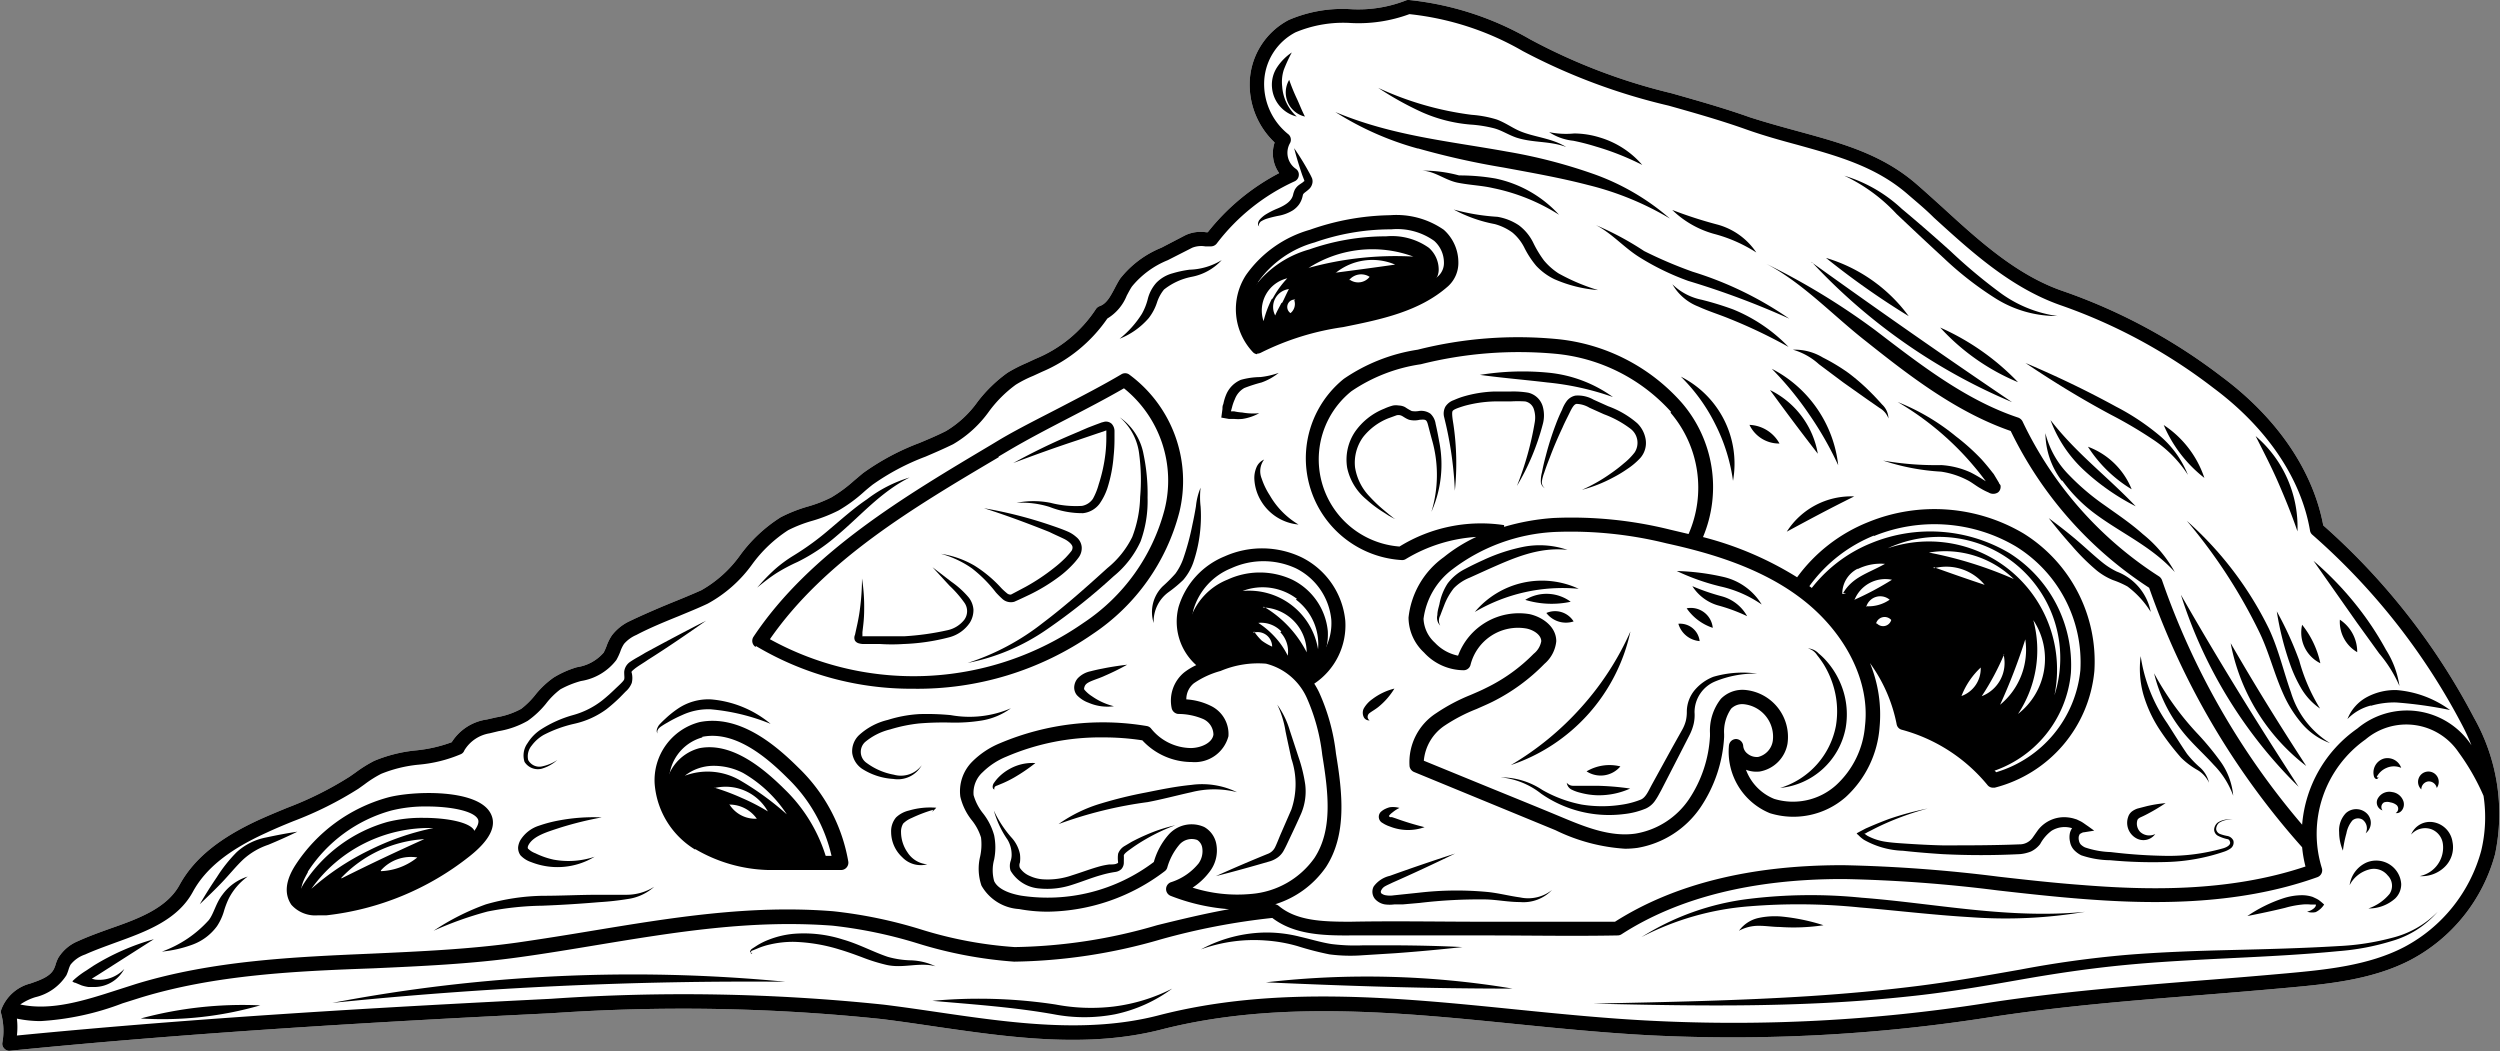 <svg xmlns="http://www.w3.org/2000/svg" viewBox="0 0 171.58 72.14"><rect x="0" y="0" width="171.58" height="72.14" fill="#808080" stroke="none"/><defs><style>.cls-1{fill:#fff;}</style></defs><g id="Layer_2" data-name="Layer 2"><g id="layer_1-2" data-name="layer 1"><path class="cls-1" d="M169.79,49.25a46.2,46.2,0,0,0-10.34-13.19c-.71-3.78-3.18-7.4-7-10.23A38.74,38.74,0,0,0,141.65,20c-3.18-1.07-5.79-3.44-8.3-5.74-.6-.54-1.19-1.08-1.79-1.6-2.36-2.06-5.09-2.81-8-3.61-1.14-.31-2.31-.63-3.46-1-1.8-.64-3.62-1.15-5.38-1.65A40.29,40.29,0,0,1,105,2.69,20.87,20.87,0,0,0,96.71,0a.49.49,0,0,0-.27.05,9,9,0,0,1-3.73.58,9.31,9.31,0,0,0-4.26.74,5,5,0,0,0-2.67,4.07,5.47,5.47,0,0,0,1.7,4.34,2.35,2.35,0,0,0,.31,2.1,15.2,15.2,0,0,0-4.9,4.06h-.11a2.51,2.51,0,0,0-1.4.19L79.71,17a6.9,6.9,0,0,0-2.83,2.12c-.15.23-.28.48-.41.73-.29.54-.54,1-1,1.16a.55.55,0,0,0-.28.24,9.06,9.06,0,0,1-4.13,3.38l-.6.28a10.12,10.12,0,0,0-1.31.67,9.68,9.68,0,0,0-2.06,2,7.19,7.19,0,0,1-2.16,2c-.57.29-1.18.55-1.83.82a16.71,16.71,0,0,0-3.87,2.07l-.63.53a9.63,9.63,0,0,1-1.55,1.14,9,9,0,0,1-1.63.63,10.21,10.21,0,0,0-1.84.73,10.18,10.18,0,0,0-2.75,2.56,8.32,8.32,0,0,1-2.7,2.45c-.63.28-1.28.55-2,.84-1,.41-2,.84-3,1.32A3.32,3.32,0,0,0,42,43.6a3.2,3.2,0,0,0-.37.74,3.79,3.79,0,0,1-.2.45,3,3,0,0,1-1.83,1A6.7,6.7,0,0,0,38,46.5a6.14,6.14,0,0,0-1.23,1.15,5.51,5.51,0,0,1-1,1,5.34,5.34,0,0,1-1.7.58l-.66.15A3.42,3.42,0,0,0,31,50.94a9.92,9.92,0,0,1-2.44.56,9.9,9.9,0,0,0-2.88.72,9.2,9.2,0,0,0-1.28.8l-.4.28a23.53,23.53,0,0,1-4.29,2.14c-.63.26-1.26.52-1.88.8-2.78,1.27-4.53,2.7-5.51,4.5-.88,1.61-2.87,2.33-4.79,3-.72.26-1.47.53-2.15.84A2.88,2.88,0,0,0,4,65.74a2.65,2.65,0,0,0-.19.48,1.62,1.62,0,0,1-.11.28c-.24.51-.92.76-1.62,1a2.89,2.89,0,0,0-2,1.81.58.58,0,0,0,0,.26,4.47,4.47,0,0,1,.08,2,.46.46,0,0,0,.14.4.47.47,0,0,0,.35.15H.64c12.76-1.27,25.42-2,37.21-2.58a130.9,130.9,0,0,1,22.66.4c1.21.15,2.43.33,3.65.51,5.15.75,10.48,1.52,15.58.2,7.84-2,16.15-1.19,24.18-.38,3.09.31,6.29.63,9.43.79a113.65,113.65,0,0,0,23-1.21c5-.78,9.73-1.16,14.77-1.56,2-.16,3.91-.32,5.89-.5,2.71-.25,5.78-.53,8.42-1.9a11.64,11.64,0,0,0,5.81-7.26A13.41,13.41,0,0,0,169.79,49.25Z"/><path d="M169.79,49.25a46.2,46.2,0,0,0-10.34-13.19c-.71-3.78-3.18-7.4-7-10.23A38.74,38.74,0,0,0,141.65,20c-3.18-1.07-5.79-3.44-8.3-5.74-.6-.54-1.19-1.08-1.79-1.6-2.36-2.06-5.09-2.81-8-3.61-1.14-.31-2.31-.63-3.46-1-1.8-.64-3.62-1.15-5.38-1.65A40.29,40.29,0,0,1,105,2.69,20.87,20.87,0,0,0,96.71,0a.49.49,0,0,0-.27.05,9,9,0,0,1-3.73.58,9.31,9.31,0,0,0-4.26.74,5,5,0,0,0-2.67,4.07,5.47,5.47,0,0,0,1.7,4.34,2.35,2.35,0,0,0,.31,2.1,15.2,15.2,0,0,0-4.9,4.06h-.11a2.51,2.51,0,0,0-1.4.19L79.71,17a6.9,6.9,0,0,0-2.83,2.12c-.15.23-.28.48-.41.73-.29.54-.54,1-1,1.16a.55.55,0,0,0-.28.24,9.06,9.06,0,0,1-4.13,3.38l-.6.28a10.12,10.12,0,0,0-1.31.67,9.68,9.68,0,0,0-2.06,2,7.19,7.19,0,0,1-2.16,2c-.57.29-1.18.55-1.83.82a16.71,16.71,0,0,0-3.87,2.07l-.63.53a9.63,9.63,0,0,1-1.55,1.14,9,9,0,0,1-1.63.63,10.21,10.21,0,0,0-1.84.73,10.18,10.18,0,0,0-2.75,2.56,8.32,8.32,0,0,1-2.7,2.45c-.63.28-1.28.55-2,.84-1,.41-2,.84-3,1.32A3.32,3.32,0,0,0,42,43.6a3.2,3.2,0,0,0-.37.74,3.79,3.79,0,0,1-.2.45,3,3,0,0,1-1.83,1A6.7,6.7,0,0,0,38,46.5a6.14,6.14,0,0,0-1.23,1.15,5.51,5.51,0,0,1-1,1,5.34,5.34,0,0,1-1.7.58l-.66.15A3.42,3.42,0,0,0,31,50.94a9.92,9.92,0,0,1-2.44.56,9.9,9.9,0,0,0-2.88.72,9.2,9.2,0,0,0-1.28.8l-.4.28a23.53,23.53,0,0,1-4.29,2.14c-.63.26-1.26.52-1.88.8-2.78,1.27-4.53,2.7-5.51,4.5-.88,1.61-2.87,2.33-4.79,3-.72.26-1.47.53-2.15.84A2.88,2.88,0,0,0,4,65.74a2.65,2.65,0,0,0-.19.48,1.62,1.62,0,0,1-.11.28c-.24.51-.92.76-1.62,1a2.89,2.89,0,0,0-2,1.81.58.58,0,0,0,0,.26,4.47,4.47,0,0,1,.08,2,.46.46,0,0,0,.14.4.47.47,0,0,0,.35.15H.64c12.76-1.27,25.42-2,37.21-2.58a130.9,130.9,0,0,1,22.66.4c1.21.15,2.43.33,3.65.51,5.15.75,10.48,1.52,15.58.2,7.84-2,16.15-1.19,24.18-.38,3.09.31,6.29.63,9.43.79a113.65,113.65,0,0,0,23-1.21c5-.78,9.73-1.16,14.77-1.56,2-.16,3.91-.32,5.89-.5,2.71-.25,5.78-.53,8.42-1.9a11.64,11.64,0,0,0,5.81-7.26A13.41,13.41,0,0,0,169.79,49.25ZM2.42,68.44a3.47,3.47,0,0,0,2.14-1.51,3.25,3.25,0,0,0,.15-.4,1.79,1.79,0,0,1,.13-.32,2.14,2.14,0,0,1,1-.7c.64-.29,1.34-.54,2.07-.81,2.1-.76,4.26-1.54,5.32-3.48.87-1.61,2.48-2.9,5.06-4.07.6-.28,1.22-.54,1.84-.79a24.53,24.53,0,0,0,4.47-2.23l.42-.3a7.75,7.75,0,0,1,1.14-.72,9.12,9.12,0,0,1,2.58-.63,9.51,9.51,0,0,0,2.89-.72.44.44,0,0,0,.24-.26,2.49,2.49,0,0,1,1.73-1.17l.62-.15a6,6,0,0,0,2-.71,6.25,6.25,0,0,0,1.24-1.16,5.21,5.21,0,0,1,1-1,6.48,6.48,0,0,1,1.41-.57A3.8,3.8,0,0,0,42.3,45.3a4,4,0,0,0,.28-.6,2.2,2.2,0,0,1,.25-.51,2.31,2.31,0,0,1,.84-.61c.89-.47,1.91-.89,2.9-1.29.67-.28,1.37-.56,2-.86a9.17,9.17,0,0,0,3.06-2.71,9.32,9.32,0,0,1,2.46-2.33,9.2,9.2,0,0,1,1.67-.65,10.34,10.34,0,0,0,1.8-.71,10.29,10.29,0,0,0,1.71-1.25c.2-.18.41-.35.61-.51a16,16,0,0,1,3.64-1.93c.63-.27,1.28-.55,1.89-.85a7.94,7.94,0,0,0,2.48-2.27,8.52,8.52,0,0,1,1.83-1.82,8.15,8.15,0,0,1,1.18-.6l.63-.29A10.33,10.33,0,0,0,76,21.86a3.23,3.23,0,0,0,1.33-1.57c.12-.22.23-.44.36-.63a6.14,6.14,0,0,1,2.45-1.8L81.83,17a1.68,1.68,0,0,1,.89-.09l.39,0a.51.51,0,0,0,.4-.2,14,14,0,0,1,5.33-4.26.49.49,0,0,0,.3-.42.48.48,0,0,0-.23-.46,1.34,1.34,0,0,1-.39-1.72.49.49,0,0,0-.13-.66,4.41,4.41,0,0,1-1.62-3.72,4,4,0,0,1,2.14-3.25,8.48,8.48,0,0,1,3.82-.64,10.07,10.07,0,0,0,4-.61,19.67,19.67,0,0,1,7.79,2.54,41.6,41.6,0,0,0,10,3.74c1.74.49,3.55,1,5.32,1.63,1.18.42,2.37.75,3.52,1.06,2.77.77,5.39,1.49,7.58,3.4.6.52,1.19,1,1.78,1.59,2.59,2.36,5.27,4.8,8.65,6a37.29,37.29,0,0,1,10.56,5.71c3.64,2.71,6,6.19,6.61,9.77a.47.47,0,0,0,.16.29,45.16,45.16,0,0,1,10.25,13,13.54,13.54,0,0,1,.67,1.45l-.08-.12A5.3,5.3,0,0,0,161.79,50,8.92,8.92,0,0,0,158,56.6a52.06,52.06,0,0,1-9.62-16.79.55.55,0,0,0-.2-.25,25.74,25.74,0,0,1-9.37-10.64.55.55,0,0,0-.3-.26c-3.61-1.2-6.76-3.67-9.81-6a48,48,0,0,0-7.47-4.55c2.51,1.31,4.6,3.57,6.86,5.33,3,2.39,6.21,4.86,9.91,6.14a26.71,26.71,0,0,0,9.5,10.76A53.1,53.1,0,0,0,158,58.15a8.48,8.48,0,0,0,.23,1.32c-5.33,1.79-11,1.62-15.46,1.26-1.86-.14-3.75-.35-5.59-.56a100.88,100.88,0,0,0-10.64-.79h-.13c-6.3,0-11.53,1.31-15.57,3.88-3,0-6,0-9,0s-6.12-.06-9.15,0c-1.9,0-3.69-.05-4.93-1.09a.53.53,0,0,0-.24-.11,6.61,6.61,0,0,0,3.49-2.56c1.44-2.23,1.13-5.06.68-7.78a14,14,0,0,0-1.16-4.21,5.6,5.6,0,0,0-.33-.59,4.81,4.81,0,0,0,2.13-4.32,5.44,5.44,0,0,0-3-4.35,6.29,6.29,0,0,0-5.27-.07,5.45,5.45,0,0,0-3.17,3.47,4,4,0,0,0,1.21,4,4.28,4.28,0,0,0-.84.51,2.51,2.51,0,0,0-.85,2.42.51.51,0,0,0,.45.42,4.4,4.4,0,0,1,1.72.35,1.19,1.19,0,0,1,.7,1.07c-.08.57-.85.91-1.54.92A3.55,3.55,0,0,1,79,50a.48.48,0,0,0-.29-.17A18.11,18.11,0,0,0,68.65,51a5.82,5.82,0,0,0-1.94,1.29,2.88,2.88,0,0,0-.8,2.39,4.08,4.08,0,0,0,.8,1.63,3.59,3.59,0,0,1,.62,1.17,3.88,3.88,0,0,1-.06,1.3,3.57,3.57,0,0,0,.09,2,3.19,3.19,0,0,0,2.58,1.61,10.69,10.69,0,0,0,2,.18,13.53,13.53,0,0,0,8-2.78.46.46,0,0,0,.17-.24A4.2,4.2,0,0,1,80.92,58a1.12,1.12,0,0,1,1.25-.35.77.77,0,0,1,.34.52,1.45,1.45,0,0,1-.25,1.09,4,4,0,0,1-1.9,1.29.5.5,0,0,0,0,.94,13.77,13.77,0,0,0,4,.91c-1.67.3-3.33.7-4.95,1.1A36.37,36.37,0,0,1,69.64,65a27.89,27.89,0,0,1-6.46-1.22,31.81,31.81,0,0,0-6-1.24C51.47,62.08,46,63,40.65,63.88c-1.68.28-3.42.56-5.15.81-3.29.46-6.7.61-10,.76-5.37.23-10.92.48-16.16,2.08l-1.28.41c-2.23.72-4.53,1.46-6.67,1A3.81,3.81,0,0,1,2.42,68.44Zm81.06-10.5a1.69,1.69,0,0,0-.83-1.18,2.11,2.11,0,0,0-2.46.54,4.8,4.8,0,0,0-1,1.86,12.09,12.09,0,0,1-9.11,2.31c-1-.18-1.63-.53-1.85-1a2.82,2.82,0,0,1,0-1.48,4.2,4.2,0,0,0,0-1.66,4.26,4.26,0,0,0-.78-1.53,3.51,3.51,0,0,1-.63-1.23A1.9,1.9,0,0,1,67.44,53a5,5,0,0,1,1.63-1.07,16.29,16.29,0,0,1,6.62-1.32,17.47,17.47,0,0,1,2.71.2,4.63,4.63,0,0,0,3.4,1.49,2.39,2.39,0,0,0,2.51-1.77,2.14,2.14,0,0,0-1.22-2.09A4.39,4.39,0,0,0,81.42,48a1.41,1.41,0,0,1,.51-1.1,6,6,0,0,1,1.84-.85,6.6,6.6,0,0,1,3.12-.5,4.19,4.19,0,0,1,2.8,2.35,13.39,13.39,0,0,1,1.06,3.92c.43,2.63.72,5.15-.54,7.07a5.89,5.89,0,0,1-4.31,2.46,10.12,10.12,0,0,1-4.05-.43A4.54,4.54,0,0,0,83,59.85,2.38,2.38,0,0,0,83.48,57.94Zm-1.57-16.1A4.42,4.42,0,0,1,84.5,39a5.31,5.31,0,0,1,4.43,0,4.41,4.41,0,0,1,2.44,3.53,3.82,3.82,0,0,1-1.75,3.46,4.63,4.63,0,0,0-2.55-1.5,7.52,7.52,0,0,0-3.61.54l-.39.13.08-.14A3,3,0,0,1,81.91,41.84Zm88.38,16.55A10.61,10.61,0,0,1,165,65c-2.46,1.28-5.43,1.56-8.05,1.8-2,.18-3.93.34-5.88.49-4.84.39-9.84.79-14.84,1.57a111.73,111.73,0,0,1-22.82,1.2c-3.11-.15-6.3-.47-9.38-.78-8.12-.82-16.52-1.67-24.53.41-4.91,1.27-10.13.51-15.18-.23-1.23-.18-2.46-.36-3.68-.51a131.92,131.92,0,0,0-22.83-.4c-11.61.58-24.08,1.29-36.65,2.52a5,5,0,0,0,0-1.16,8.1,8.1,0,0,0,1.62.17,18.77,18.77,0,0,0,5.63-1.22l1.27-.4c5.12-1.56,10.61-1.81,15.91-2,3.32-.15,6.75-.3,10.09-.77,1.74-.24,3.48-.53,5.17-.81,5.51-.91,10.71-1.77,16.28-1.35a31.43,31.43,0,0,1,5.83,1.21A29.35,29.35,0,0,0,69.6,66a37.67,37.67,0,0,0,10.07-1.53A46.68,46.68,0,0,1,87.32,63c1.48,1.13,3.41,1.22,5.42,1.2,3,0,6.13,0,9.13,0s6.13.06,9.16,0a.5.5,0,0,0,.26-.08c3.89-2.51,9-3.79,15.15-3.79h.13a99.39,99.39,0,0,1,10.53.78c1.84.21,3.75.42,5.62.57,4.64.37,10.69.54,16.33-1.48a.5.5,0,0,0,.3-.63,7.94,7.94,0,0,1,3-8.82,4.33,4.33,0,0,1,6.38.87,15.56,15.56,0,0,1,1.72,3l0,0A9.86,9.86,0,0,1,170.29,58.39Zm-73-48.2a20.87,20.87,0,0,1-5.64-2.5c3.88,1.63,7.83,2,11.75,2.71a35.9,35.9,0,0,1,5.85,1.5A16.2,16.2,0,0,1,114.61,15,20.48,20.48,0,0,0,109,12.7c-1.92-.5-3.86-.84-5.8-1.2A53.75,53.75,0,0,1,97.33,10.19Zm27,7.78c4.75,3.41,9,6.38,13.8,9.63A39.92,39.92,0,0,1,124.36,18Zm17.19,15a5.5,5.5,0,0,1-1.1-3.24,6.18,6.18,0,0,0,1.6,2.85,16.16,16.16,0,0,0,2.44,2.08c.88.63,1.8,1.24,2.65,2a8.73,8.73,0,0,1,2.19,2.6c-1.56-1.72-3.55-2.6-5.35-3.91A10.45,10.45,0,0,1,141.55,33ZM157.76,54a32,32,0,0,1-8.08-13.18C152.36,45.5,154.88,49.56,157.76,54Zm-4.66-9.85c1.73,3,3.31,5.54,5.18,8.42A13.87,13.87,0,0,1,153.1,44.17Zm9.62,4.27a3.41,3.41,0,0,0-1.61.93,2.93,2.93,0,0,1,1.36-1.52,4.12,4.12,0,0,1,2-.47,7.16,7.16,0,0,1,3.68,1.37,28.79,28.79,0,0,0-3.72-.52A5.85,5.85,0,0,0,162.72,48.44ZM21.83,62.82c.24,0,.45,0,.58,0a19.24,19.24,0,0,0,9.84-4.07c1.38-1.1,1.86-2.08,1.43-2.91-.88-1.74-5.43-1.56-7.09-1.1a11.07,11.07,0,0,0-6.3,4.61c-.7,1.08-.8,2-.29,2.75A2.2,2.2,0,0,0,21.83,62.82Zm-.7-3a10,10,0,0,1,5.72-4.19,9.62,9.62,0,0,1,2.46-.28c1.6,0,3.2.3,3.49.87.17.34-.27,1-1.17,1.68a18.29,18.29,0,0,1-9.32,3.86c-.79.09-1.29,0-1.51-.32C20.44,61,21,60.12,21.13,59.86Zm26.58-1.55a10.39,10.39,0,0,0,5,1.44c.59,0,1.18,0,1.76,0l1.24,0h2a.49.49,0,0,0,.39-.17.5.5,0,0,0,.12-.41,11.69,11.69,0,0,0-3.43-6.45c-1.61-1.6-4.07-3.66-6.78-3.12h0a4.12,4.12,0,0,0-3.08,4.23A5.81,5.81,0,0,0,47.71,58.31Zm.49-7.7h0c2.25-.45,4.43,1.41,5.87,2.85a10.75,10.75,0,0,1,3,5.32H55.68c-1,0-2,0-2.92,0a9.29,9.29,0,0,1-4.51-1.28,4.77,4.77,0,0,1-2.33-3.66A3.12,3.12,0,0,1,48.2,50.61Zm38.08-26.3a.54.54,0,0,0,.25-.06,18.37,18.37,0,0,1,5.65-1.76c2.58-.52,5.24-1.06,7.21-2.81a2.17,2.17,0,0,0,.7-1.68,3,3,0,0,0-1-2.19,5.7,5.7,0,0,0-3.68-1,17.26,17.26,0,0,0-5.51,1,8.06,8.06,0,0,0-4.38,3.1A4.3,4.3,0,0,0,86,24.18.46.46,0,0,0,86.28,24.31Zm.08-4.94a7.08,7.08,0,0,1,3.86-2.69,15.82,15.82,0,0,1,5.19-.9h.08a4.38,4.38,0,0,1,2.94.79A2,2,0,0,1,99.1,18a1.22,1.22,0,0,1-.37.93C97,20.51,94.55,21,92,21.51a21.3,21.3,0,0,0-5.61,1.68A3.43,3.43,0,0,1,86.36,19.37Zm-34.49,25a20.84,20.84,0,0,0,10.81,2.94A21.1,21.1,0,0,0,75,43.51a14.37,14.37,0,0,0,5.94-8.35,9.07,9.07,0,0,0-3.46-9.47.49.49,0,0,0-.52,0c-1.3.77-2.72,1.5-4.1,2.22S70,29.36,68.67,30.14l-.63.38C62.2,34,55.58,37.89,51.71,43.71a.51.51,0,0,0-.07.38A.5.5,0,0,0,51.87,44.41Zm16.67-13,.64-.38c1.3-.77,2.72-1.51,4.09-2.22s2.62-1.36,3.87-2.08A8.13,8.13,0,0,1,79.92,35a13.39,13.39,0,0,1-5.56,7.75,20.41,20.41,0,0,1-21.52,1.12C56.61,38.44,62.67,34.85,68.54,31.38ZM97.3,24a12.21,12.21,0,0,0-5.07,2,7,7,0,0,0,4,12.44h0a.45.45,0,0,0,.25-.07,10.67,10.67,0,0,1,4.84-1.52,10.83,10.83,0,0,0-2.23,1.39,5.86,5.86,0,0,0-2.42,4.15,3.3,3.3,0,0,0,1.06,2.39A3.72,3.72,0,0,0,100.46,46a.49.49,0,0,0,.47-.39,3.36,3.36,0,0,1,3.85-2.47c.51.11,1,.45,1,.87a1.42,1.42,0,0,1-.52.86A11.78,11.78,0,0,1,102,47.21c-.35.18-.71.33-1.08.49a12.53,12.53,0,0,0-2.34,1.24,4,4,0,0,0-1.84,3.65.52.52,0,0,0,.3.39l4.86,2,4.86,2a12.65,12.65,0,0,0,4.77,1.27,6.33,6.33,0,0,0,.86-.06,6.57,6.57,0,0,0,4.32-2.78,9.58,9.58,0,0,0,1.62-4.82l0-.21a2.78,2.78,0,0,1,.48-1.74,1.08,1.08,0,0,1,.86-.31,2.24,2.24,0,0,1,2,2.52,1.34,1.34,0,0,1-1,1.1,1,1,0,0,1-.73-.22.75.75,0,0,1-.3-.53.51.51,0,0,0-.49-.48h0a.5.5,0,0,0-.49.46,4.56,4.56,0,0,0,2.81,4.63,5.44,5.44,0,0,0,5.21-1.11A7.22,7.22,0,0,0,129,49.9a9.3,9.3,0,0,0-.66-4.39,10.58,10.58,0,0,1,1.83,4.19.47.47,0,0,0,.34.38,11.48,11.48,0,0,1,5.88,3.78.48.48,0,0,0,.4.2h.11a9.14,9.14,0,0,0,6.84-8,10.34,10.34,0,0,0-4.85-9.44,12,12,0,0,0-10.66-.79,11.16,11.16,0,0,0-4.89,3.79,23,23,0,0,0-6.46-2.76,8.86,8.86,0,0,0-1.45-9.21,13.12,13.12,0,0,0-8.58-4.38A28.1,28.1,0,0,0,97.3,24ZM128,49.8a6.19,6.19,0,0,1-2,4.1,4.42,4.42,0,0,1-4.23.93,3.43,3.43,0,0,1-1.94-2,2,2,0,0,0,.95.12,2.35,2.35,0,0,0,1.9-1.91,3.24,3.24,0,0,0-2.93-3.69,2.08,2.08,0,0,0-1.64.61,3.53,3.53,0,0,0-.75,2.36l0,.2a8.61,8.61,0,0,1-1.44,4.33,5.53,5.53,0,0,1-3.66,2.36c-1.75.26-3.53-.48-5.09-1.13s-3.26-1.34-4.88-2l-4.57-1.87a3.24,3.24,0,0,1,1.46-2.43,11.57,11.57,0,0,1,2.16-1.12c.38-.17.76-.33,1.12-.51A13.26,13.26,0,0,0,106,45.56a2.34,2.34,0,0,0,.81-1.55c0-1-.94-1.66-1.83-1.86A4.45,4.45,0,0,0,100.07,45a3,3,0,0,1-1.59-.89,2.35,2.35,0,0,1-.78-1.64,5.07,5.07,0,0,1,2-3.41,12.6,12.6,0,0,1,7-2.55,27.27,27.27,0,0,1,7.67.78c2.87.63,6.54,1.65,9.41,3.91S128.35,46.75,128,49.8Zm.59-13a11,11,0,0,1,9.76.7A9.35,9.35,0,0,1,142.78,46,8.15,8.15,0,0,1,137,53a12.28,12.28,0,0,0-5.9-3.77A12.84,12.84,0,0,0,126.33,42l-.09.11a13.38,13.38,0,0,0-1.77-1.67l-.29-.21A10.15,10.15,0,0,1,128.63,36.75Zm-13.94-8.48a7.92,7.92,0,0,1,1.24,8.33l-1.27-.3a28,28,0,0,0-8-.8,15.74,15.74,0,0,0-3.39.61l0-.12a10.65,10.65,0,0,0-7.18,1.47,6,6,0,0,1-3.3-10.66A11.37,11.37,0,0,1,97.51,25a27.51,27.51,0,0,1,9.24-.72A12.19,12.19,0,0,1,114.69,28.27Z"/><path d="M159.91,51A4.64,4.64,0,0,1,158,49.68a8.31,8.31,0,0,1-1.27-2c-.65-1.43-1-2.91-1.65-4.26a36.56,36.56,0,0,0-5-7.68,24,24,0,0,1,5.65,7.43c.66,1.42,1,2.94,1.5,4.34A6.21,6.21,0,0,0,159.91,51Z"/><path d="M159.23,48.63a4.35,4.35,0,0,1-1.3-1.4,9.39,9.39,0,0,1-.77-1.68,20.28,20.28,0,0,1-.9-3.59,23.48,23.48,0,0,1,1.54,3.37A12.51,12.51,0,0,0,159.23,48.63Z"/><path d="M159.25,45.52A2.35,2.35,0,0,1,158,42.88,6.35,6.35,0,0,1,159.25,45.52Z"/><path d="M164.68,47.08a9,9,0,0,0-1.39-2.23l-1.51-2.09-3-4.27a22.19,22.19,0,0,1,3.58,3.89,21,21,0,0,1,1.39,2.21A6.39,6.39,0,0,1,164.68,47.08Z"/><path d="M161.78,44.76a2.41,2.41,0,0,1-1.19-2.23A2.65,2.65,0,0,1,161.78,44.76Z"/><path d="M146.58,34.75a15.63,15.63,0,0,1-3.48-2.41,8.92,8.92,0,0,1-2.37-3.51C142.51,31.13,144.57,32.64,146.58,34.75Z"/><path d="M146.3,33.58a9.17,9.17,0,0,1-3-2.92A5.16,5.16,0,0,1,146.3,33.58Z"/><path d="M150.16,32.59a8.23,8.23,0,0,0-2.39-2.42,29.79,29.79,0,0,0-2.88-1.7c-2-1.07-3.92-2.24-5.88-3.56,2.19.93,4.23,1.91,6.22,3a16.16,16.16,0,0,1,2.87,1.89A6.86,6.86,0,0,1,150.16,32.59Z"/><path d="M151.29,32.8a9.13,9.13,0,0,1-2.79-3.63A7,7,0,0,1,151.29,32.8Z"/><path d="M131,21.7a54.48,54.48,0,0,1-5.68-4A10.89,10.89,0,0,1,131,21.7Z"/><path d="M141.21,21.69a7.88,7.88,0,0,1-4.33-1.26,23,23,0,0,1-3.5-2.74c-1.09-1-2.15-2-3.21-3a11.66,11.66,0,0,0-3.59-2.63,10,10,0,0,1,3.94,2.27c1.14.95,2.24,1.91,3.33,2.89a36.56,36.56,0,0,0,3.33,2.8A8.62,8.62,0,0,0,141.21,21.69Z"/><path d="M157.68,36.47c-.41-1.2-.85-2.27-1.31-3.33s-1-2.1-1.56-3.21A8.21,8.21,0,0,1,157.68,36.47Z"/><path d="M162.36,57.19a.74.74,0,0,0-.22-.94.59.59,0,0,0-.69.06,1.9,1.9,0,0,0-.41.88,8.07,8.07,0,0,0-.24,1.19,3.23,3.23,0,0,1-.26-1.26,1.71,1.71,0,0,1,.46-1.31,1.05,1.05,0,0,1,1.49.07A.9.9,0,0,1,162.36,57.19Z"/><path d="M164.42,55.8a.34.34,0,0,0,.07-.54.89.89,0,0,0-.43-.19.71.71,0,0,0-.44,0,.37.37,0,0,0-.1.55.57.57,0,0,1-.3-.86.9.9,0,0,1,.95-.4.94.94,0,0,1,.79.66C165.08,55.47,164.74,55.87,164.42,55.8Z"/><path d="M166.07,60.13a2,2,0,0,0,1.59-2.21,1.24,1.24,0,0,0-.77-1,1.27,1.27,0,0,0-1.41.36,1.39,1.39,0,0,1,1.53-.85,1.6,1.6,0,0,1,1.31,1.35,1.88,1.88,0,0,1-.58,1.76A2.25,2.25,0,0,1,166.07,60.13Z"/><path d="M167.24,54.08a.56.56,0,0,0-.58-.45.55.55,0,0,0-.48.55.71.71,0,1,1,1.06-.1Z"/><path d="M162.55,62.35a3.23,3.23,0,0,0,1.45-1,1,1,0,0,0-.13-1.27,1.21,1.21,0,0,0-1.29-.4,2.11,2.11,0,0,0-1.32,1.07,2,2,0,0,1,1.15-1.55,1.72,1.72,0,0,1,2.39,1.47,1.36,1.36,0,0,1-.42,1A2.72,2.72,0,0,1,162.55,62.35Z"/><path d="M164.8,52.7a1.25,1.25,0,0,0-1,0,1.35,1.35,0,0,0-.68.62h0s.06.1.12,0c0,.1-.16.27-.3,0v0a1,1,0,0,1,.68-1.26A1,1,0,0,1,164.8,52.7Z"/><path d="M143.1,62.58a32.79,32.79,0,0,1-7.83.37c-2.58-.15-5.1-.46-7.62-.67a41.59,41.59,0,0,0-7.57-.08,19.21,19.21,0,0,0-7.43,2.12,17.85,17.85,0,0,1,7.4-2.63,34.91,34.91,0,0,1,7.71-.08C132.84,62,137.83,63.09,143.1,62.58Z"/><path d="M167.3,62.58a6.57,6.57,0,0,1-3.13,2,16.69,16.69,0,0,1-3.69.7c-2.47.24-4.93.36-7.37.48s-4.86.24-7.26.47-4.77.58-7.15,1-4.76.83-7.18,1.1-4.84.45-7.29.55c-4.89.21-9.83.12-14.89,0,5.08-.11,10-.2,14.93-.52,2.44-.16,4.86-.38,7.26-.68s4.77-.72,7.15-1.14a72.76,72.76,0,0,1,7.22-1c2.42-.2,4.85-.28,7.28-.34s4.88-.12,7.34-.27a17.14,17.14,0,0,0,3.63-.56A6.57,6.57,0,0,0,167.3,62.58Z"/><path d="M103.81,67.85c-5.85,0-11.09-.17-16.93-.43A60.73,60.73,0,0,1,103.81,67.85Z"/><path d="M100.37,65c-1.56.17-3.08.31-4.59.42l-2.24.14a11.1,11.1,0,0,1-2.3-.06,20.8,20.8,0,0,1-2.2-.57,10.42,10.42,0,0,0-2.15-.38,10.65,10.65,0,0,0-4.47.61A9.58,9.58,0,0,1,86.92,64a9.29,9.29,0,0,1,2.3.29c.74.17,1.45.39,2.15.5a13,13,0,0,0,2.18.09H95.8C97.3,64.89,98.82,64.92,100.37,65Z"/><path d="M80.45,67.85a10.09,10.09,0,0,1-3.91,1.76,11.15,11.15,0,0,1-4.23,0c-2.7-.48-5.43-.67-8.32-.92a34.94,34.94,0,0,1,8.45.25,13.06,13.06,0,0,0,4,.14A12.15,12.15,0,0,0,80.45,67.85Z"/><path d="M53.91,67.38a280.91,280.91,0,0,0-31.1,1.45A109.83,109.83,0,0,1,53.91,67.38Z"/><path d="M64.21,66.32c-1.13-.31-2.24.18-3.42-.11a12.3,12.3,0,0,1-1.62-.51c-.51-.19-1-.37-1.54-.53a11.68,11.68,0,0,0-3.15-.53,7,7,0,0,0-1.63.18,4.91,4.91,0,0,0-.8.25l-.39.16c-.06,0-.13.07-.14.14s.09.13.12,0c0,.08-.17,0-.16-.07a.33.33,0,0,1,.14-.19l.37-.24a4.68,4.68,0,0,1,.78-.38,6.21,6.21,0,0,1,1.69-.4,8.78,8.78,0,0,1,3.39.39c1.09.31,2.09.86,3.08,1.19a6.3,6.3,0,0,0,1.6.24A4.26,4.26,0,0,1,64.21,66.32Z"/><path d="M125.15,63.5a13.7,13.7,0,0,1-3,.12c-.47,0-.94-.08-1.4-.08a2.78,2.78,0,0,0-1.4.34A2.26,2.26,0,0,1,120.7,63a5.33,5.33,0,0,1,1.53-.1A13.8,13.8,0,0,1,125.15,63.5Z"/><path d="M158.34,62.57a1.09,1.09,0,0,0,.48-.24c.1-.09.14-.19.12-.25l-.16,0h-.06l-.14,0a2.71,2.71,0,0,0-.57,0,6.56,6.56,0,0,0-1.19.23c-.82.2-1.67.38-2.58.56a9.86,9.86,0,0,1,2.41-1.2,4.25,4.25,0,0,1,1.35-.23,2.33,2.33,0,0,1,.73.12l.17.08a1.93,1.93,0,0,1,.24.13,4,4,0,0,1,.37.31,1.44,1.44,0,0,1-.58.52A1.09,1.09,0,0,1,158.34,62.57Z"/><path d="M17.86,69a24.17,24.17,0,0,1-8.2.9A26.8,26.8,0,0,1,17.86,69Z"/><path d="M10.56,64.46,6.75,66.89l-.45.28h0s0,0,0,0,0,0,.23.06a2.34,2.34,0,0,0,2-.73,2.34,2.34,0,0,1-2,1.24H6.29l-.22,0a2.66,2.66,0,0,1-.47-.11l-.43-.18c-.07,0-.19-.07-.2-.11l.15-.14a5.94,5.94,0,0,1,.8-.59l.48-.32A16.24,16.24,0,0,1,10.56,64.46Z"/><path d="M20.41,57.08c-.67.33-1.35.63-2,.9a4.85,4.85,0,0,0-1.71,1c-.48.45-.92,1-1.42,1.53s-1,1-1.57,1.55c.38-.65.77-1.27,1.18-1.87a9.91,9.91,0,0,1,1.36-1.71,4.15,4.15,0,0,1,2-1C19,57.32,19.67,57.19,20.41,57.08Z"/><path d="M11.11,65.31a7.91,7.91,0,0,0,3.22-2.16c.35-.45.48-1.16.94-1.75A3.38,3.38,0,0,1,17,60.16a4.22,4.22,0,0,0-1.3,1.51,5.61,5.61,0,0,0-.34.9,3.82,3.82,0,0,1-.47,1,3.64,3.64,0,0,1-1.73,1.28A8.31,8.31,0,0,1,11.11,65.31Z"/><path d="M44.9,60.86a3.41,3.41,0,0,1-1.81.84,19.46,19.46,0,0,1-2,.22c-1.29.11-2.58.19-3.86.24a20.61,20.61,0,0,0-3.77.4,24.15,24.15,0,0,0-3.7,1.32,16.5,16.5,0,0,1,3.58-1.81,14.91,14.91,0,0,1,3.89-.59c1.29,0,2.57-.07,3.87-.07.64,0,1.3,0,1.94,0A3.54,3.54,0,0,0,44.9,60.86Z"/><path d="M41.3,56.1a24,24,0,0,0-2.81.69c-.88.29-1.86.56-2.21,1.19-.08.15-.08.25,0,.3a1.36,1.36,0,0,0,.46.28A5.47,5.47,0,0,0,38,59a5.66,5.66,0,0,0,2.81-.2,4.92,4.92,0,0,1-4.35.37,1.78,1.78,0,0,1-.74-.47.89.89,0,0,1-.16-.56,1.3,1.3,0,0,1,.15-.47,2.33,2.33,0,0,1,1.28-1,9.29,9.29,0,0,1,1.42-.37A12.84,12.84,0,0,1,41.3,56.1Z"/><path d="M48.46,42.6c-1.34.94-2.65,1.84-4,2.69-.31.22-.69.43-.94.64s-.17.19-.16.26a1.47,1.47,0,0,1,0,.68,1.49,1.49,0,0,1-.42.59l-.41.42a11.3,11.3,0,0,1-.9.79,5.88,5.88,0,0,1-2.2,1,8.74,8.74,0,0,0-2.12.77,2.68,2.68,0,0,0-.81.72,1.15,1.15,0,0,0-.25,1,.87.87,0,0,0,.9.45,3,3,0,0,0,1.1-.45,2.74,2.74,0,0,1-1.08.6A1.08,1.08,0,0,1,36,52.29,1.44,1.44,0,0,1,36.21,51a3,3,0,0,1,.89-.92,8.08,8.08,0,0,1,2.22-1,5.71,5.71,0,0,0,2-1c.29-.23.57-.48.85-.75s.64-.58.67-.71,0-.2,0-.51a.93.93,0,0,1,.43-.7c.37-.25.69-.4,1-.6C45.62,44.08,47,43.34,48.46,42.6Z"/><path d="M52.89,49.68a14.16,14.16,0,0,0-4.13-1,4.27,4.27,0,0,0-1.95.4,8.8,8.8,0,0,0-1,.51,5.35,5.35,0,0,0-.47.29c-.13.1-.29.26-.21.46-.14-.18,0-.43.1-.58a5.29,5.29,0,0,1,.41-.41,6.83,6.83,0,0,1,.88-.71A3.73,3.73,0,0,1,48.79,48,7.34,7.34,0,0,1,52.89,49.68Z"/><path d="M64,38.93l1.3,1A6.2,6.2,0,0,1,66.48,41a1.53,1.53,0,0,1,.33.84,1.65,1.65,0,0,1-.25.9,2.45,2.45,0,0,1-1.42,1A14.27,14.27,0,0,1,62,44.2a12.06,12.06,0,0,1-1.59,0l-.79,0-.4,0a1.35,1.35,0,0,1-.29-.05.45.45,0,0,1-.25-.18.47.47,0,0,1,0-.4l.06-.28.11-.5c.07-.34.13-.67.17-1a16,16,0,0,0,.14-2.09,12.48,12.48,0,0,1,.15,2.11,9.28,9.28,0,0,1-.06,1.06l-.06.52,0,.22s0,.05,0,.06,0,0,.05,0h1.26c.51,0,1,0,1.54,0a18.49,18.49,0,0,0,3-.42,2,2,0,0,0,1.13-.7,1,1,0,0,0,0-1.21,7.73,7.73,0,0,0-1-1.14Z"/><path d="M67.53,34.88a29.61,29.61,0,0,1,4.65,1.19c.38.13.73.25,1.12.42a2.13,2.13,0,0,1,.56.36,1,1,0,0,1,.38.69,1.09,1.09,0,0,1-.24.76,4.7,4.7,0,0,1-.4.47,6.94,6.94,0,0,1-.91.81,12.5,12.5,0,0,1-2,1.22c-.36.17-.69.33-1.08.5a.85.85,0,0,1-.46,0,.83.83,0,0,1-.36-.2,6.08,6.08,0,0,1-.44-.44,9.15,9.15,0,0,0-1.64-1.65,6.84,6.84,0,0,0-2.13-1,6.45,6.45,0,0,1,2.3.81,8.75,8.75,0,0,1,1.85,1.55,4.57,4.57,0,0,0,.41.37.35.35,0,0,0,.14.06.22.22,0,0,0,.12,0l1-.53A13.91,13.91,0,0,0,72.31,39a8.18,8.18,0,0,0,.83-.73c.12-.13.26-.28.35-.4a.42.42,0,0,0,.12-.31c0-.18-.28-.43-.59-.58s-.7-.32-1-.47C70.54,35.92,69.07,35.37,67.53,34.88Z"/><path d="M69.54,31.78a43.77,43.77,0,0,1,4.13-2l1-.43.52-.2.27-.1.13-.05.23-.06a.58.58,0,0,1,.48.15.74.74,0,0,1,.19.48c0,.2,0,.39,0,.58a10.93,10.93,0,0,1-.06,1.15A9.63,9.63,0,0,1,76,33.51a4.14,4.14,0,0,1-.54,1.07,1.64,1.64,0,0,1-1.13.64,6.12,6.12,0,0,1-2.3-.43,6.41,6.41,0,0,0-2.27-.28,6,6,0,0,1,2.34,0,6.91,6.91,0,0,0,2.16.21,1.15,1.15,0,0,0,.75-.49,4.47,4.47,0,0,0,.4-1,10.73,10.73,0,0,0,.46-2.11,9.46,9.46,0,0,0,.06-1.07v-.51s0,0,0,0l-2,.68C72.41,30.72,71,31.23,69.54,31.78Z"/><path d="M66.41,45.5a16.5,16.5,0,0,0,5.19-2.77c1.55-1.17,3-2.47,4.4-3.74a6.33,6.33,0,0,0,1.71-2.14,8.19,8.19,0,0,0,.54-2.74,13.38,13.38,0,0,0-.06-2.9,3.94,3.94,0,0,0-1.34-2.57,3.93,3.93,0,0,1,1.63,2.52,13.17,13.17,0,0,1,.28,3,8.1,8.1,0,0,1-.48,3,6.66,6.66,0,0,1-1.85,2.39,41.69,41.69,0,0,1-4.57,3.64A14.42,14.42,0,0,1,66.41,45.5Z"/><path d="M98.24,35.13a8.72,8.72,0,0,0,.08-4.8c-.11-.39-.21-.78-.31-1.16s-.16-.39-.57-.36a1.54,1.54,0,0,1-.73,0c-.27-.1-.43-.25-.55-.29a.49.49,0,0,0-.36,0l-.52.19A4.16,4.16,0,0,0,93.55,30,3,3,0,0,0,93,32.08a3.72,3.72,0,0,0,1,2,10.12,10.12,0,0,0,.88.85l.48.4c.17.11.3.31.54.3-.24,0-.41-.15-.59-.24l-.53-.34a8.08,8.08,0,0,1-1-.77,3.86,3.86,0,0,1-1.32-2.17A3.43,3.43,0,0,1,93,29.63a4.44,4.44,0,0,1,2-1.58,3.66,3.66,0,0,1,.61-.22,1.23,1.23,0,0,1,.39,0,1,1,0,0,1,.43.11,3.71,3.71,0,0,0,.46.27,1.44,1.44,0,0,0,.48,0,1.1,1.1,0,0,1,.8.18,1.18,1.18,0,0,1,.36.7c.09.39.17.79.24,1.19A8,8,0,0,1,98.24,35.13Z"/><path d="M104.11,33.35A21.11,21.11,0,0,0,105.33,29a1.86,1.86,0,0,0-.07-.95.78.78,0,0,0-.59-.5,8.66,8.66,0,0,0-1,0l-1.09,0a8.58,8.58,0,0,0-2.09.31c-.32.1-.74.23-.8.36s0,.54.06.9a18.28,18.28,0,0,1,.1,4.56,25.06,25.06,0,0,0-.6-4.48l-.13-.55a1,1,0,0,1,.08-.74,1.13,1.13,0,0,1,.58-.45q.27-.12.54-.21a8.42,8.42,0,0,1,2.26-.38h1.13a6.21,6.21,0,0,1,1.17.08,1.36,1.36,0,0,1,1,.94,2.28,2.28,0,0,1,0,1.24A16.22,16.22,0,0,1,104.11,33.35Z"/><path d="M108.57,33.62a11.24,11.24,0,0,0,2-1.14,9.8,9.8,0,0,0,.88-.68,4.36,4.36,0,0,0,.74-.75,1.21,1.21,0,0,0-.28-1.62,7.09,7.09,0,0,0-1.83-1l-1-.45a1.82,1.82,0,0,0-.86-.26c-.18,0-.33.27-.5.62s-.33.65-.48,1c-.31.66-.61,1.35-.87,2.05-.14.35-.27.7-.39,1.06a2.81,2.81,0,0,0-.15.55.51.51,0,0,0,.2.51.54.54,0,0,1-.28-.51,2.21,2.21,0,0,1,.08-.59c.07-.38.16-.75.26-1.12a20.27,20.27,0,0,1,.69-2.17c.13-.35.28-.7.43-1a2.33,2.33,0,0,1,.28-.54,1,1,0,0,1,.64-.43,2.17,2.17,0,0,1,1.24.28l1,.45a6.34,6.34,0,0,1,2,1.17,2,2,0,0,1,.58,1.14,1.56,1.56,0,0,1-.37,1.24,4.84,4.84,0,0,1-.9.76,8.72,8.72,0,0,1-1,.6A9.8,9.8,0,0,1,108.57,33.62Z"/><path d="M110.7,27.25a19,19,0,0,0-4.5-1c-1.5-.18-3-.3-4.63-.52a18.3,18.3,0,0,1,4.72-.15A9.07,9.07,0,0,1,110.7,27.25Z"/><path d="M107.58,37.74c-2-.22-3.74.58-5.44,1.33l-1.28.58a3.15,3.15,0,0,0-1.08.72,4.43,4.43,0,0,0-.67,1.19c-.09.23-.18.46-.26.68a.7.7,0,0,0,0,.7.76.76,0,0,1-.2-.73c0-.26.08-.49.14-.74a3.91,3.91,0,0,1,.56-1.42,3.4,3.4,0,0,1,1.2-1c.43-.23.85-.43,1.29-.63a12.22,12.22,0,0,1,2.76-.9A5.87,5.87,0,0,1,107.58,37.74Z"/><path d="M103.69,52.51a20.22,20.22,0,0,0,4.82-3.95,19.81,19.81,0,0,0,3.39-5.22A12.45,12.45,0,0,1,103.69,52.51Z"/><path d="M108.35,40.41A11.88,11.88,0,0,0,101.22,42,6,6,0,0,1,108.35,40.41Z"/><path d="M107.8,41.3a6.22,6.22,0,0,1-3.12-.13A2.79,2.79,0,0,1,107.8,41.3Z"/><path d="M108,42.65a1.69,1.69,0,0,1-1.87-.58A1.5,1.5,0,0,1,108,42.65Z"/><path d="M120.59,46.23a7.24,7.24,0,0,0-2.88.54,2.29,2.29,0,0,0-1.41,2.12,2.71,2.71,0,0,1-.06.79,3.42,3.42,0,0,1-.27.74l-.66,1.29L114,54.26c-.12.21-.22.42-.38.65a1.56,1.56,0,0,1-.66.58,5.36,5.36,0,0,1-1.49.38,8.16,8.16,0,0,1-5.7-1.4A5.3,5.3,0,0,0,103,53.35a5.18,5.18,0,0,1,2.86.87,8.81,8.81,0,0,0,2.7,1,8.71,8.71,0,0,0,2.79,0,5.68,5.68,0,0,0,1.28-.35c.32-.15.49-.55.73-1l1.39-2.53.7-1.25a2.62,2.62,0,0,0,.25-.61,2.67,2.67,0,0,0,.07-.66,2.33,2.33,0,0,1,.56-1.48,3.19,3.19,0,0,1,1.26-.89A7.19,7.19,0,0,1,120.59,46.23Z"/><path d="M122.17,54.08A5.54,5.54,0,0,0,126,49.83a6,6,0,0,0-.21-2.87,6.26,6.26,0,0,0-.63-1.37,7.17,7.17,0,0,0-.45-.63,1.08,1.08,0,0,0-.63-.46,1.1,1.1,0,0,1,.74.35,4.46,4.46,0,0,1,.58.57,5.59,5.59,0,0,1,.87,1.37,5.43,5.43,0,0,1,.4,3.18A5.09,5.09,0,0,1,122.17,54.08Z"/><path d="M120.91,41.49a8,8,0,0,0-2.83-1.24,15.45,15.45,0,0,1-3-1.06,16.21,16.21,0,0,1,3.22.41A4.17,4.17,0,0,1,120.91,41.49Z"/><path d="M119.91,42.29a11.82,11.82,0,0,0-2-.74,3.1,3.1,0,0,1-1.76-1.32,14.83,14.83,0,0,0,2,.69A2.84,2.84,0,0,1,119.91,42.29Z"/><path d="M117.55,43.09a3.52,3.52,0,0,1-1.79-1.34A1.51,1.51,0,0,1,117.55,43.09Z"/><path d="M116.65,44a1.66,1.66,0,0,1-1.46-1.19A1.35,1.35,0,0,1,116.65,44Z"/><path d="M111.88,54.12a5.22,5.22,0,0,1-2.27.46,5,5,0,0,1-1.14-.17,2.78,2.78,0,0,1-.57-.2.61.61,0,0,1-.37-.49.55.55,0,0,0,.45.21c.17,0,.36,0,.55,0,.37,0,.74,0,1.1,0A18.19,18.19,0,0,1,111.88,54.12Z"/><path d="M111.21,52.6a1.77,1.77,0,0,1-2.32.34A3.09,3.09,0,0,1,111.21,52.6Z"/><path d="M84.9,54.37a6.37,6.37,0,0,0-3.13,0c-1,.22-2,.49-3,.68a28.51,28.51,0,0,0-6.12,1.51,9.81,9.81,0,0,1,2.93-1.42,29.17,29.17,0,0,1,3.07-.75c1-.2,2-.41,3.11-.52A5.48,5.48,0,0,1,84.9,54.37Z"/><path d="M83.45,60.13c1.19-.54,2.39-1.05,3.54-1.52a.92.92,0,0,0,.54-.5c.12-.25.24-.57.36-.85l.74-1.7a5.43,5.43,0,0,0,0-3.49c-.13-.61-.27-1.24-.4-1.87a6.53,6.53,0,0,0-.57-1.84,5.92,5.92,0,0,1,.86,1.77l.6,1.83a10.33,10.33,0,0,1,.46,1.88,3.91,3.91,0,0,1-.28,2c-.26.59-.52,1.14-.79,1.71-.14.29-.25.55-.43.87a1.43,1.43,0,0,1-.39.43,1.89,1.89,0,0,1-.49.25C85.93,59.47,84.72,59.81,83.45,60.13Z"/><path d="M80.66,56.64a13.1,13.1,0,0,0-2,.94q-.47.27-.9.57c-.27.2-.64.43-.63.58s0,.25,0,.5a.67.67,0,0,1-.17.42.74.74,0,0,1-.39.19,7.17,7.17,0,0,0-1,.22c-.65.18-1.3.45-2,.67a5.45,5.45,0,0,1-2.21.25,2.51,2.51,0,0,1-2-1.22,1.06,1.06,0,0,1,0-.66,1.34,1.34,0,0,0,.07-.47,2,2,0,0,0-.28-1,6.63,6.63,0,0,1-.94-2,7.66,7.66,0,0,0,1.19,1.83A2.4,2.4,0,0,1,70,58.61a2.22,2.22,0,0,1,0,.59.48.48,0,0,0,0,.37,1.52,1.52,0,0,0,.68.55,2.54,2.54,0,0,0,.91.23,5.07,5.07,0,0,0,2-.28c.65-.2,1.31-.46,2-.64a5.12,5.12,0,0,1,.54-.1c.17,0,.4,0,.51-.06s.07,0,.1-.09a2,2,0,0,1,0-.59,1,1,0,0,1,.45-.53l.47-.28c.32-.17.65-.33,1-.48A10.93,10.93,0,0,1,80.66,56.64Z"/><path d="M71.06,52.37a12,12,0,0,1-1.47,1,7.69,7.69,0,0,1-.76.38l-.41.17a.3.3,0,0,0-.15.09s-.07.15,0,.17c-.12,0-.15-.12-.14-.22a.5.5,0,0,1,.12-.27,2.6,2.6,0,0,1,.3-.36,3.25,3.25,0,0,1,.73-.55A3.21,3.21,0,0,1,71.06,52.37Z"/><path d="M69.38,48.61a4.67,4.67,0,0,1-2,.84,11.57,11.57,0,0,1-2.19.14,20.58,20.58,0,0,0-2.09.06,10.44,10.44,0,0,0-2,.41,4.22,4.22,0,0,0-1.73.87.92.92,0,0,0,.12,1.44,4.46,4.46,0,0,0,1.86.8,1.78,1.78,0,0,0,1.91-.65,1.88,1.88,0,0,1-1.95.94,4.45,4.45,0,0,1-2.15-.7,1.58,1.58,0,0,1-.67-1.07,1.53,1.53,0,0,1,.44-1.21,4.42,4.42,0,0,1,2-1.07,8.85,8.85,0,0,1,2.16-.4,17.2,17.2,0,0,1,2.16.07A7.19,7.19,0,0,0,69.38,48.61Z"/><path d="M63.64,59.32a1.76,1.76,0,0,1-1.72-.49,2.37,2.37,0,0,1-.76-1.73,1.47,1.47,0,0,1,.34-1,1.91,1.91,0,0,1,.88-.47,5.14,5.14,0,0,1,1.79-.2h.09l-.05.06-.23.23.14-.29.06.11a9.91,9.91,0,0,0-1.61.6,1.81,1.81,0,0,0-.58.38,1.07,1.07,0,0,0-.15.6,2.47,2.47,0,0,0,.45,1.39A1.78,1.78,0,0,0,63.64,59.32Z"/><path d="M106.52,61.08a2.71,2.71,0,0,1-2.2.83c-.81,0-1.57-.16-2.34-.18a34.69,34.69,0,0,0-4.55.24l-1.14.1-.58,0a2.54,2.54,0,0,1-.67,0,1.17,1.17,0,0,1-.67-.37.78.78,0,0,1-.09-.86,1.9,1.9,0,0,1,1.11-.73q2.19-.79,4.48-1.53c-1.45.7-2.88,1.37-4.31,2-.18.09-.35.16-.49.24a.63.63,0,0,0-.27.28.19.19,0,0,0,0,.21.67.67,0,0,0,.35.14,1.61,1.61,0,0,0,.49,0l.57-.06,1.15-.12a22.56,22.56,0,0,1,4.65-.06c.79.07,1.56.28,2.31.38A2.63,2.63,0,0,0,106.52,61.08Z"/><path d="M96.05,55.45a2.22,2.22,0,0,0-.47.3c-.14.1-.28.25-.25.27s.06.07.08.06h0l.12,0,.24.08a19.76,19.76,0,0,0,2,.61,3.37,3.37,0,0,1-2.26,0l-.27-.1-.13-.06a1.57,1.57,0,0,1-.21-.12.48.48,0,0,1-.14-.76,1.23,1.23,0,0,1,.35-.23,1.42,1.42,0,0,1,.29-.1A1.68,1.68,0,0,1,96.05,55.45Z"/><path d="M153.23,56.27a1.32,1.32,0,0,0-.94.21.59.59,0,0,0-.19.43.41.41,0,0,0,.27.33,2.91,2.91,0,0,0,.47.13.57.57,0,0,1,.44.32.5.5,0,0,1-.19.54,1.7,1.7,0,0,1-.47.23,13.33,13.33,0,0,1-3.89.7,31.42,31.42,0,0,1-3.89-.12,6.4,6.4,0,0,1-2-.34,1.79,1.79,0,0,1-.48-.35,1.1,1.1,0,0,1-.29-.58,1.35,1.35,0,0,1,0-.63,1.17,1.17,0,0,1,.14-.3l0,0h0a1.71,1.71,0,0,0-1.41.18,2.8,2.8,0,0,0-.78.91,1.77,1.77,0,0,1-.63.51,2.72,2.72,0,0,1-.75.18,53,53,0,0,1-5.35,0c-.9-.06-1.79-.13-2.68-.23a5.8,5.8,0,0,1-2.68-.75,2.12,2.12,0,0,1-.36-.3c-.05-.05-.14-.11-.14-.15l.2-.11.42-.22.32-.14c.42-.18.84-.35,1.27-.51a20.49,20.49,0,0,1,2.66-.72,20.26,20.26,0,0,0-2.59.89c-.42.18-.83.37-1.23.58l-.3.15-.15.09-.08,0,.07.06.14.1a3.82,3.82,0,0,0,1.18.4c.43.07.87.1,1.32.13.89.06,1.78.11,2.66.13,1.76,0,3.55,0,5.26-.07a1.1,1.1,0,0,0,.91-.44l.38-.54a2.27,2.27,0,0,1,2.05-.87,2.53,2.53,0,0,1,.38.07l.23.07.29.14c.18.1.31.21.48.32l.43.31-.69.11a.39.39,0,0,0-.19.06l-.11.06-.06.13a.65.65,0,0,0,0,.31.56.56,0,0,0,.12.27,1,1,0,0,0,.3.21,6.08,6.08,0,0,0,1.77.32,35.19,35.19,0,0,0,3.83.26,13.66,13.66,0,0,0,3.81-.5c.29-.07.61-.24.54-.46s-.16-.17-.31-.22a2.58,2.58,0,0,1-.48-.18.5.5,0,0,1-.3-.45.67.67,0,0,1,.24-.47A1.34,1.34,0,0,1,153.23,56.27Z"/><path d="M151.61,53.72a2,2,0,0,0-.86-.91,5.33,5.33,0,0,1-1.06-.81,17.23,17.23,0,0,1-1.52-2,8.94,8.94,0,0,1-1.07-2.35,6.61,6.61,0,0,1-.18-2.62,10.83,10.83,0,0,0,1.83,4.62c.44.69.9,1.43,1.35,2.09a6.91,6.91,0,0,0,.84.89A2,2,0,0,1,151.61,53.72Z"/><path d="M153.27,54.61a5.88,5.88,0,0,0-1.33-2.11c-.55-.61-1.16-1.17-1.72-1.79a10.25,10.25,0,0,1-2.38-4.5,19.68,19.68,0,0,0,2.9,4.06,19.36,19.36,0,0,1,1.61,1.93A4.76,4.76,0,0,1,153.27,54.61Z"/><path d="M147.61,42a6.32,6.32,0,0,0-1.6-1.75,6.37,6.37,0,0,0-1-.44,4.49,4.49,0,0,1-1.1-.65,14.63,14.63,0,0,1-1.72-1.71c-.54-.6-1.06-1.23-1.58-1.89.67.5,1.32,1,1.94,1.53s1.2,1.08,1.79,1.55a5.11,5.11,0,0,0,.94.59A3.72,3.72,0,0,1,147.61,42Z"/><path d="M129.24,31.61a20.85,20.85,0,0,0,4,.31,5.72,5.72,0,0,1,2,.5,10,10,0,0,1,.87.5l.18.11h0l-.15-.2c-.22-.29-.45-.58-.69-.86a19.53,19.53,0,0,0-1.53-1.62,20.1,20.1,0,0,0-3.68-2.76,15,15,0,0,1,4,2.36A14.79,14.79,0,0,1,136,31.53c.26.29.5.58.74.89l.09.11.12.2.24.4c0,.06.1.13.11.19a.48.48,0,0,1,0,.17.46.46,0,0,1-.18.31.6.6,0,0,1-.64,0,4.25,4.25,0,0,1-.43-.21l-.24-.14c-.29-.18-.54-.38-.81-.51a5.72,5.72,0,0,0-1.78-.57A15.31,15.31,0,0,1,129.24,31.61Z"/><path d="M122.8,21.87a56.11,56.11,0,0,0-6.93-2.59,17.43,17.43,0,0,1-3.34-1.62c-1.08-.67-1.89-1.64-3-2.21a20.85,20.85,0,0,1,3.31,1.78,29.47,29.47,0,0,0,3.33,1.42A24.13,24.13,0,0,1,122.8,21.87Z"/><path d="M122.75,23.81a35.17,35.17,0,0,0-4.09-1.95c-.68-.28-1.38-.49-2.1-.82a3.51,3.51,0,0,1-1.78-1.53,4,4,0,0,0,2,1.06,20.88,20.88,0,0,1,2.18.67A11.1,11.1,0,0,1,122.75,23.81Z"/><path d="M129.61,28.72A1.39,1.39,0,0,0,129,28l-.85-.59-1.64-1.16L124.84,25a4.52,4.52,0,0,0-1.79-1,3.74,3.74,0,0,1,2.06.54,13.22,13.22,0,0,1,1.77,1.07A14.17,14.17,0,0,1,128.46,27c.24.24.48.5.71.76A1.37,1.37,0,0,1,129.61,28.72Z"/><path d="M126.16,31.93a23.07,23.07,0,0,0-2-3.5,22.16,22.16,0,0,0-2.56-3.12A8.5,8.5,0,0,1,126.16,31.93Z"/><path d="M124.76,31.14c-1.2-1.55-2.13-2.79-3.28-4.37A6,6,0,0,1,124.76,31.14Z"/><path d="M122.13,30.44a2.24,2.24,0,0,1-2.06-1.28A2.46,2.46,0,0,1,122.13,30.44Z"/><path d="M109.68,19.91a9.16,9.16,0,0,1-3-.75,4.17,4.17,0,0,1-1.25-.92,6.33,6.33,0,0,1-.83-1.28,3.24,3.24,0,0,0-.8-1,3.68,3.68,0,0,0-1.21-.58,9.69,9.69,0,0,1-2.82-1,14.56,14.56,0,0,0,3,.5,3.77,3.77,0,0,1,1.47.58,3.32,3.32,0,0,1,1,1.22,7.51,7.51,0,0,0,.72,1.19,4.44,4.44,0,0,0,1,.89A13.59,13.59,0,0,0,109.68,19.91Z"/><path d="M107,14.74a13.46,13.46,0,0,0-4.53-1.83c-.77-.18-1.56-.2-2.42-.37s-1.53-.77-2.42-.83a9.47,9.47,0,0,1,2.51.33,14.43,14.43,0,0,1,2.49.21A8.19,8.19,0,0,1,107,14.74Z"/><path d="M120.54,17.33a10.1,10.1,0,0,0-2.91-1.28,6.68,6.68,0,0,1-2.86-1.64,29.17,29.17,0,0,0,3.09,1A4.69,4.69,0,0,1,120.54,17.33Z"/><path d="M107.49,10.09c-1.12-.43-2.27-.27-3.43-.65-.57-.2-1-.5-1.54-.64a8.81,8.81,0,0,0-1.59-.25,10.28,10.28,0,0,1-3.34-.85,21.62,21.62,0,0,1-3-1.67A21.69,21.69,0,0,0,101,7.88a7.74,7.74,0,0,1,1.72.32c.59.22,1.05.56,1.53.77C105.23,9.41,106.48,9.46,107.49,10.09Z"/><path d="M112.71,11.32a18.31,18.31,0,0,0-3.14-1.25c-.52-.16-1-.29-1.59-.41a3.7,3.7,0,0,1-1.66-.59,5.82,5.82,0,0,0,1.72.09,6,6,0,0,1,1.74.27A6.16,6.16,0,0,1,112.71,11.32Z"/><path d="M138.5,26.23a15,15,0,0,1-5.34-3.75A16.86,16.86,0,0,1,138.5,26.23Z"/><path d="M89,8A2.24,2.24,0,0,1,87.3,6a2.17,2.17,0,0,1,.36-1.4,3.65,3.65,0,0,1,1-1,10.25,10.25,0,0,0-.55,1.19A2.72,2.72,0,0,0,88,5.94,3.05,3.05,0,0,0,89,8Z"/><path d="M89.56,8a1.7,1.7,0,0,1-1.08-2.52A12.56,12.56,0,0,0,89,6.76C89.18,7.14,89.32,7.53,89.56,8Z"/><path d="M86.44,15.54c-.16-.07-.1-.32,0-.45a2.05,2.05,0,0,1,.38-.34,5.38,5.38,0,0,1,.86-.44c.55-.23,1-.52,1.08-1a2,2,0,0,1,.1-.28,1.09,1.09,0,0,1,.22-.28c.16-.13.3-.2.37-.27s.06,0,.07-.09L89.37,12c-.2-.59-.39-1.2-.55-1.83q.56.81,1,1.62a4.6,4.6,0,0,1,.23.45.64.64,0,0,1,0,.41.72.72,0,0,1-.21.33c-.15.14-.28.22-.35.29s-.06.08-.1.24a1.56,1.56,0,0,1-.24.53,1.67,1.67,0,0,1-.41.39,2.83,2.83,0,0,1-.94.37,7.72,7.72,0,0,0-.89.22,2,2,0,0,0-.39.19C86.46,15.28,86.33,15.43,86.44,15.54Z"/><path d="M83.85,17.85A3.74,3.74,0,0,1,81.78,19a4.42,4.42,0,0,0-1.89.87,2.72,2.72,0,0,0-.48.88,3.51,3.51,0,0,1-.57,1.08,5.15,5.15,0,0,1-2,1.42,6.8,6.8,0,0,0,1.53-1.71,4.09,4.09,0,0,0,.4-1,2.63,2.63,0,0,1,.59-1.13,2.44,2.44,0,0,1,1.11-.65,7.43,7.43,0,0,1,1.17-.25A4.48,4.48,0,0,0,83.85,17.85Z"/><path d="M86.42,28.36a3.42,3.42,0,0,1-1.14.39,3,3,0,0,1-.6,0h-.16l-.19,0-.51-.09.08-.59c0-.12,0-.22.06-.34a3.32,3.32,0,0,1,.2-.66,1.89,1.89,0,0,1,1-1,5.08,5.08,0,0,1,1.33-.19,5.52,5.52,0,0,0,1.27-.29,3.93,3.93,0,0,1-1.18.66,10.33,10.33,0,0,0-1.18.38,1.47,1.47,0,0,0-.65.77,3.13,3.13,0,0,0-.19.54l-.08.29s0,0,0,0l0,0s0,0,.09,0l.13,0a3.31,3.31,0,0,0,.55.08A4.38,4.38,0,0,0,86.42,28.36Z"/><path d="M62.43,32.77c-2,1-3.38,2.65-5,4a12.58,12.58,0,0,1-2.7,1.8,12.2,12.2,0,0,0-1.43.76c-.45.29-.89.63-1.33,1a13.26,13.26,0,0,1,1.16-1.21,9,9,0,0,1,1.35-1A18.92,18.92,0,0,0,57,36.27c.81-.68,1.61-1.4,2.5-2A9.07,9.07,0,0,1,62.43,32.77Z"/><path d="M89.12,36a3.34,3.34,0,0,1-2.56-1.6,3.23,3.23,0,0,1-.47-1.49,1.85,1.85,0,0,1,.13-.8,1,1,0,0,1,.54-.57,1.33,1.33,0,0,0-.17,1.3A5,5,0,0,0,87.15,34,5.55,5.55,0,0,0,89.12,36Z"/><path d="M79.18,42.76a2.48,2.48,0,0,1,.62-2.52,10.18,10.18,0,0,0,.87-.87,4,4,0,0,0,.53-1A17.52,17.52,0,0,0,81.84,36c.09-.41.17-.83.24-1.25a4.38,4.38,0,0,1,.32-1.28,5.66,5.66,0,0,0,0,1.3,9.52,9.52,0,0,1,0,1.31,9.78,9.78,0,0,1-.51,2.55,3.73,3.73,0,0,1-.69,1.18,8.77,8.77,0,0,1-1,.83A2.48,2.48,0,0,0,79.18,42.76Z"/><path d="M77.36,45.62a16.89,16.89,0,0,1-1.54.76c-.48.23-1.12.37-1.31.61a.46.46,0,0,0-.09.19.18.18,0,0,0,0,.15,2.27,2.27,0,0,0,.53.46,4.48,4.48,0,0,0,1.5.68,3.26,3.26,0,0,1-1.74-.24,2.07,2.07,0,0,1-.8-.52.83.83,0,0,1-.18-.62,1,1,0,0,1,.24-.54,1.69,1.69,0,0,1,.88-.48c.27-.07.53-.13.8-.18C76.23,45.77,76.78,45.69,77.36,45.62Z"/><path d="M94,49.44a.4.4,0,0,1-.41-.24.68.68,0,0,1,0-.56,2,2,0,0,1,.6-.66,4.15,4.15,0,0,1,1.51-.72,4.85,4.85,0,0,1-1.1,1.26c-.21.17-.45.3-.59.41a.32.32,0,0,0-.14.21A.28.28,0,0,0,94,49.44Z"/><path d="M122.63,36.49a5.24,5.24,0,0,1,4.63-2.42C125.58,34.9,124.26,35.61,122.63,36.49Z"/><path d="M118.94,33a12.26,12.26,0,0,0-1.21-3.87,12.14,12.14,0,0,0-2.37-3.28A6.69,6.69,0,0,1,118.94,33Z"/><path d="M147.92,57.24a1,1,0,0,1-1.34.27,1.21,1.21,0,0,1-.52-1.44.76.76,0,0,1,.29-.4,1.34,1.34,0,0,1,.36-.18l.62-.16a9,9,0,0,1,1.3-.21c-.38.25-.75.48-1.13.68-.18.1-.38.2-.56.28a.63.63,0,0,0-.18.11.23.23,0,0,0-.07.11.82.82,0,0,0,.2.8A.92.92,0,0,0,147.92,57.24Z"/><path d="M128.44,37.27a10.66,10.66,0,0,1,9.45.68,9.07,9.07,0,0,1,4.24,8.24A7.88,7.88,0,0,1,136.56,53a12,12,0,0,0-5.71-3.65,12.43,12.43,0,0,0-4.64-7l-.09.11a11.47,11.47,0,0,0-1.71-1.62,2.43,2.43,0,0,0-.28-.2A9.86,9.86,0,0,1,128.44,37.27Z"/><path d="M86,19.81a7.08,7.08,0,0,1,3.86-2.69,15.82,15.82,0,0,1,5.19-.9h.08a4.38,4.38,0,0,1,2.94.79,2,2,0,0,1,.67,1.44,1.19,1.19,0,0,1-.37.92c-1.76,1.57-4.18,2.06-6.74,2.58a21.3,21.3,0,0,0-5.61,1.68A3.47,3.47,0,0,1,86,19.81Z"/><path d="M81.66,42.58a4.43,4.43,0,0,1,2.59-2.8,5.27,5.27,0,0,1,4.43,0,4.41,4.41,0,0,1,2.45,3.53,3.84,3.84,0,0,1-1.76,3.46,4.59,4.59,0,0,0-2.55-1.51,7.52,7.52,0,0,0-3.61.54l-.39.13.08-.14A3,3,0,0,1,81.66,42.58Z"/><path d="M20.88,60.6a10.09,10.09,0,0,1,5.72-4.19,9.62,9.62,0,0,1,2.46-.28c1.61,0,3.2.3,3.49.87.17.34-.27,1-1.17,1.69a18.27,18.27,0,0,1-9.32,3.85c-.79.09-1.29,0-1.5-.32C20.2,61.73,20.71,60.86,20.88,60.6Z"/><path d="M48,51.35h0c2.25-.44,4.43,1.41,5.88,2.85a10.85,10.85,0,0,1,3,5.32H55.43c-1,0-2,0-2.92,0A9.44,9.44,0,0,1,48,58.22a4.79,4.79,0,0,1-2.33-3.67A3.12,3.12,0,0,1,48,51.35Z"/><path class="cls-1" d="M141,47.72a8.79,8.79,0,0,0-11.44-10.09A8.32,8.32,0,0,1,141,47.72Zm-8.63-9.8a27.1,27.1,0,0,1,5.84,1.82A6.77,6.77,0,0,0,132.4,37.92Zm.33,1c1.28.46,2.23.79,3.51,1.22A3.4,3.4,0,0,0,132.73,39Zm6.85,3.64A7.91,7.91,0,0,1,138.5,49,4.79,4.79,0,0,0,139.58,42.61ZM139,43.88a40,40,0,0,1-1.73,4.49A4.88,4.88,0,0,0,139,43.88Zm-1.44,1a17.78,17.78,0,0,1-1.55,2.9A2.44,2.44,0,0,0,137.51,44.93Zm-1.57.89a5.26,5.26,0,0,0-1.37,2A2,2,0,0,0,135.94,45.82Zm-8.47-6.75a1.92,1.92,0,0,0-1.08,1.64v.1l.07,0,.19-.06-.2,0,0,0c.66-1.11,1.69-1.34,2.87-2A3.53,3.53,0,0,0,127.47,39.07Zm-.2,2.12a20.46,20.46,0,0,0,2.53-1.35A2.28,2.28,0,0,0,127.27,41.19Zm.81.47a2.56,2.56,0,0,0,1.56-.45A1,1,0,0,0,128.08,41.66Zm.67,1.16a.58.58,0,0,0,1-.22A.61.61,0,0,0,128.75,42.82Zm-39-24.38A22.33,22.33,0,0,1,97,17.61,8.11,8.11,0,0,0,89.73,18.44Zm1.9.32c1.46-.19,2.58-.34,4.05-.55A4,4,0,0,0,91.63,18.76Zm.94.49A1,1,0,0,0,94,19,1.07,1.07,0,0,0,92.57,19.25Zm-5.29,1.28a6.52,6.52,0,0,1,1-1.38,2.27,2.27,0,0,0-1.63,2.94A7.47,7.47,0,0,1,87.28,20.53Zm.66.28c.14-.27.26-.56.45-.92a1.24,1.24,0,0,0-.94,1.81C87.64,21.35,87.8,21.09,87.94,20.81Zm.89-.2a.51.51,0,0,0-.33.93A.8.8,0,0,0,88.83,20.61Zm.11,20.54a3.88,3.88,0,0,0-3.73-.54,4.8,4.8,0,0,1,5.18,4A3.82,3.82,0,0,0,88.94,41.15Zm-2.27.54a7.65,7.65,0,0,1,2.94,3.13A3.09,3.09,0,0,0,86.67,41.69Zm1.2,1.7a1.91,1.91,0,0,0-1.58-.59,5.88,5.88,0,0,1,1.17,1A5.48,5.48,0,0,1,88.38,45,1.89,1.89,0,0,0,87.87,43.39Zm-1.87,0a3.69,3.69,0,0,0,.53.63,3.94,3.94,0,0,0,.71.41A1,1,0,0,0,86,43.43ZM51,53.05a4.4,4.4,0,0,0-2-.49,3.2,3.2,0,0,0-2,.68,4.44,4.44,0,0,1,3.78.31A19.9,19.9,0,0,1,54,55.89,8.89,8.89,0,0,0,51,53.05Zm-2,1a15.43,15.43,0,0,1,1.9.71,14.09,14.09,0,0,1,1.8.93A3.33,3.33,0,0,0,49.05,54.08Zm1.05,1.14a2.09,2.09,0,0,0,1.89,1A2.3,2.3,0,0,0,50.1,55.22ZM21.37,61a17.66,17.66,0,0,1,3.92-2.62,18,18,0,0,1,4.45-1.55A9.94,9.94,0,0,0,21.37,61Zm2.06-.71c2-1,3.67-1.79,5.69-2.7A8.58,8.58,0,0,0,23.43,60.24Zm2.71-.5a4.24,4.24,0,0,0,2.5-.94A2.75,2.75,0,0,0,26.14,59.74Z"/></g></g></svg>